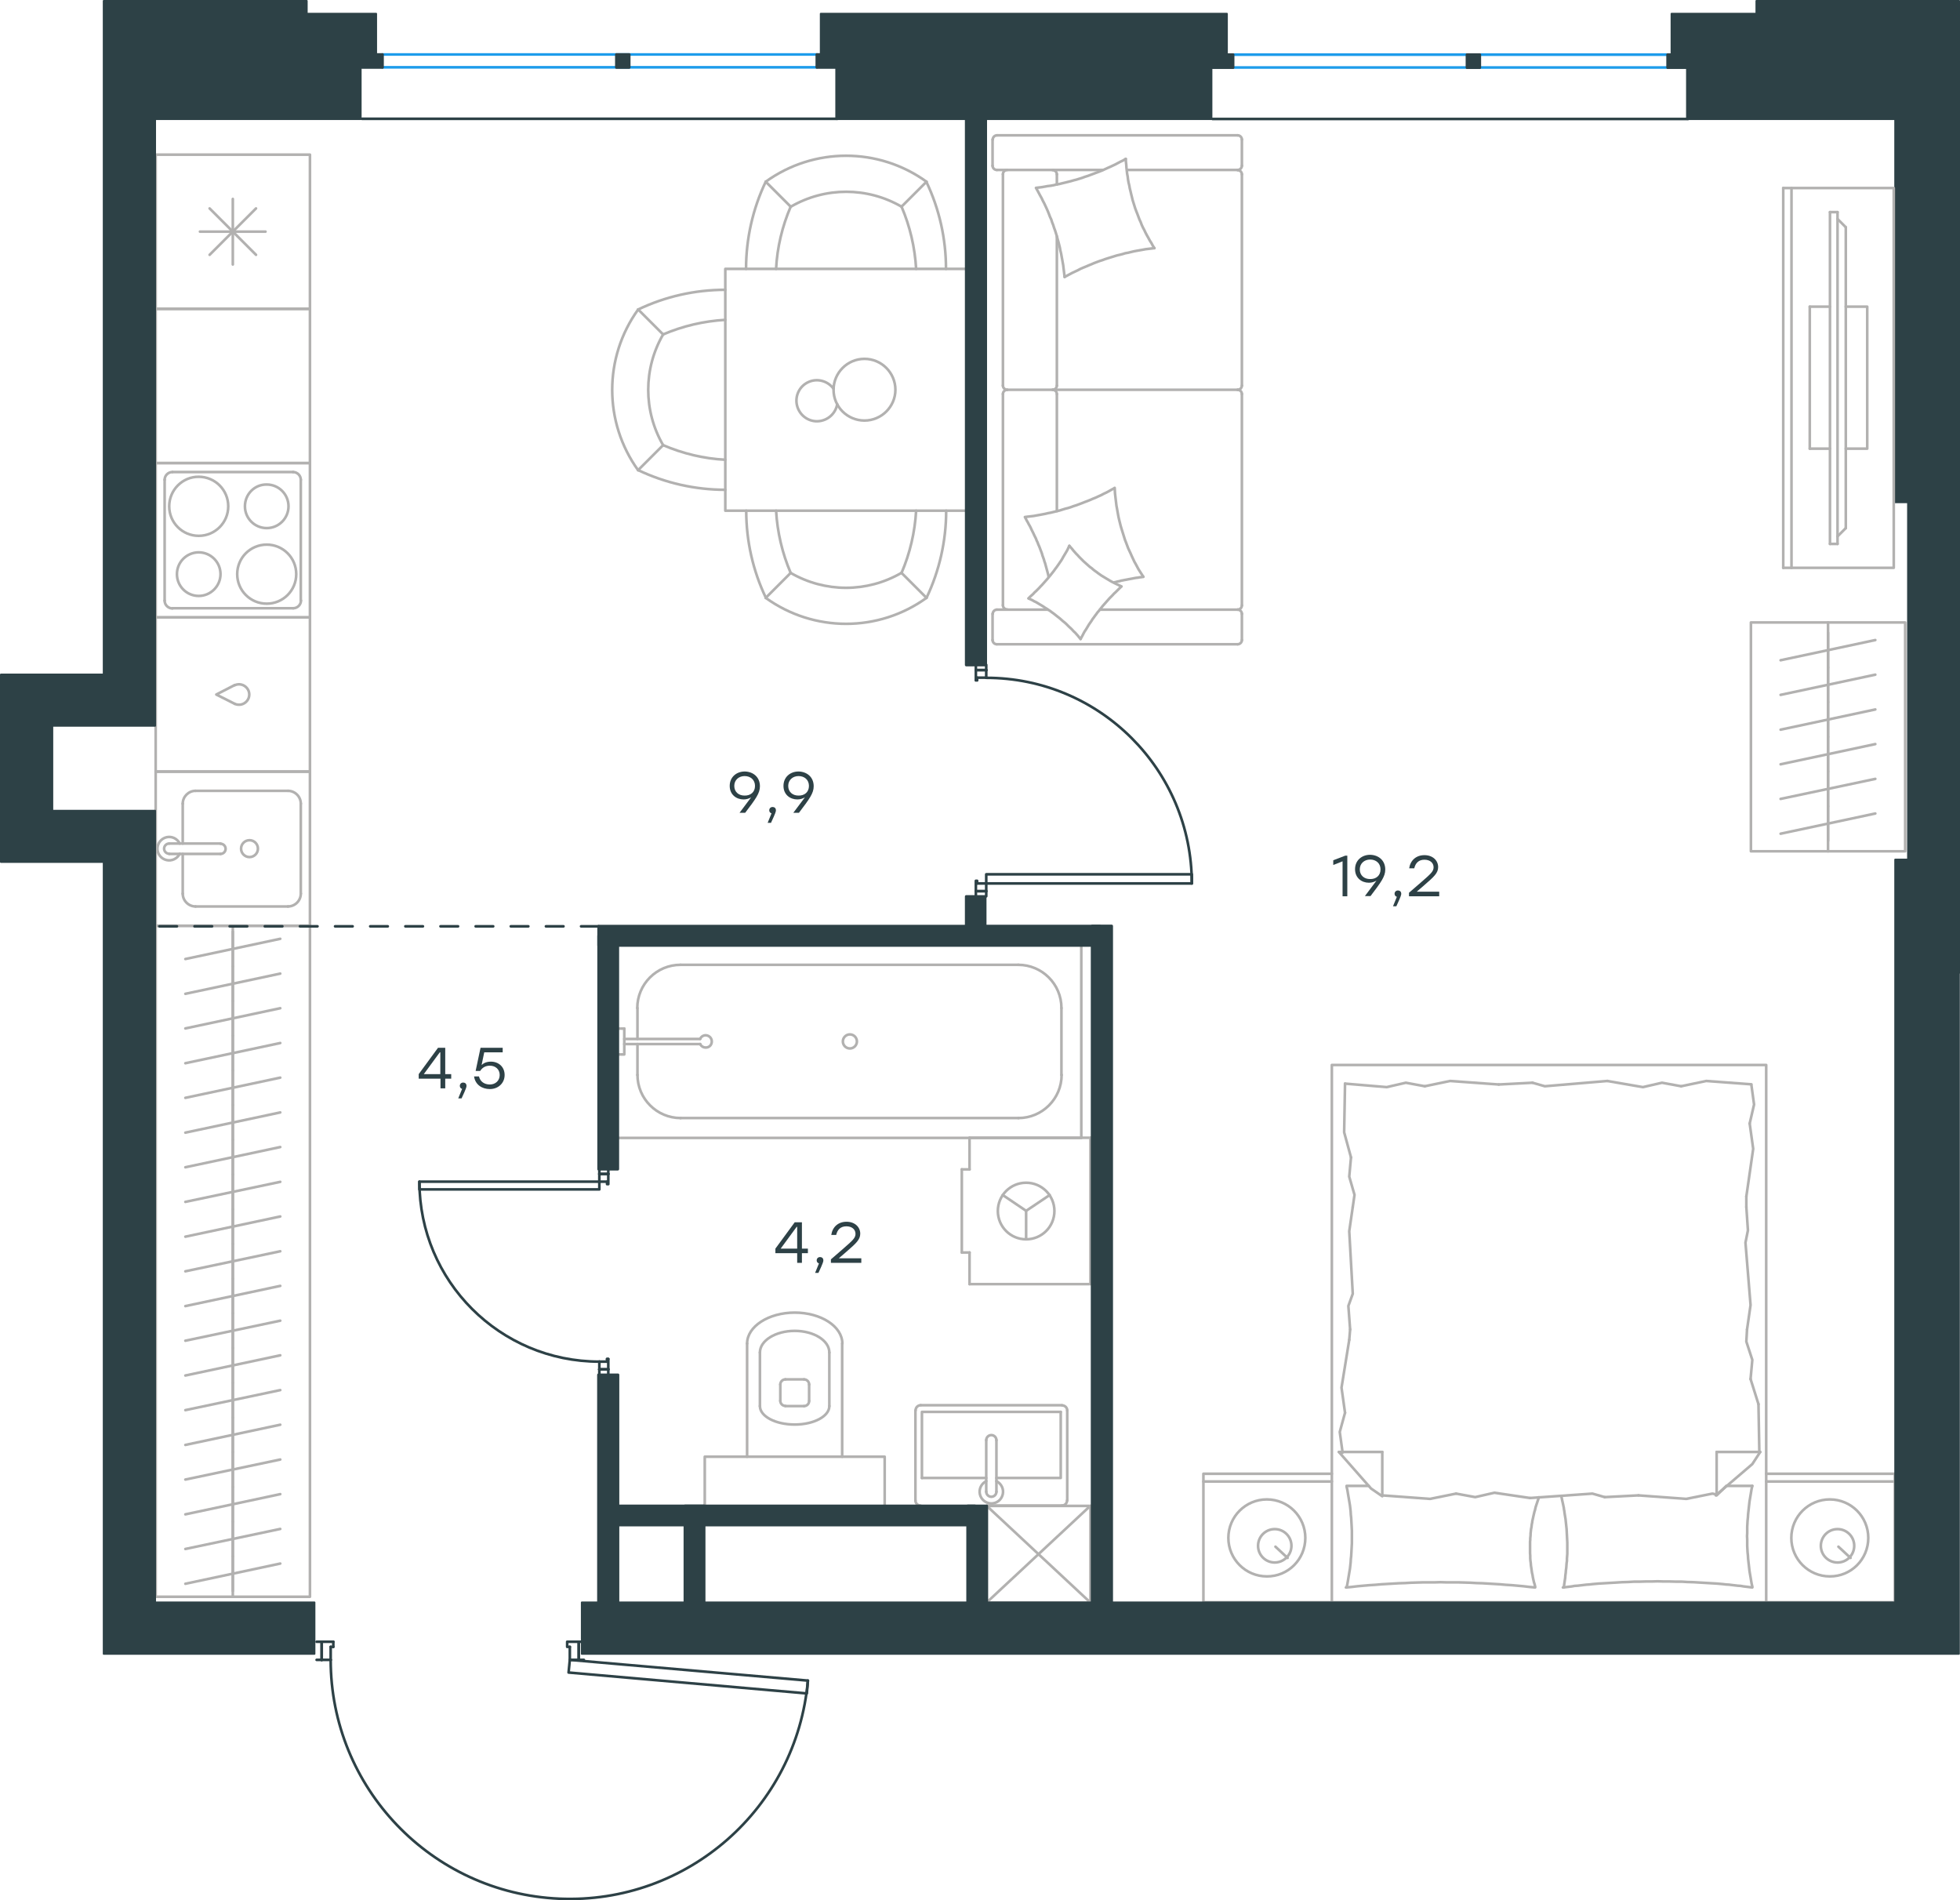 <?xml version="1.0" encoding="utf-8"?>
<!-- Generator: Adobe Illustrator 26.5.0, SVG Export Plug-In . SVG Version: 6.00 Build 0)  -->
<svg version="1.1" id="Слой_1" xmlns="http://www.w3.org/2000/svg" xmlns:xlink="http://www.w3.org/1999/xlink" x="0px" y="0px"
	 viewBox="0 0 1115.5 1081.2" style="enable-background:new 0 0 1115.5 1081.2;" xml:space="preserve">
<style type="text/css">
	.st0{fill:none;stroke:#B2B1B0;stroke-width:1.5;stroke-linecap:round;stroke-linejoin:round;stroke-miterlimit:22.926;}
	.st1{fill:none;stroke:#2D4146;stroke-width:1.5;stroke-linecap:round;stroke-linejoin:round;stroke-miterlimit:22.926;}
	
		.st2{fill:none;stroke:#2D4146;stroke-width:1.5;stroke-linecap:round;stroke-linejoin:round;stroke-miterlimit:22.926;stroke-dasharray:10,10,0,0,0,0;}
	.st3{fill:none;stroke:#1D9CEB;stroke-width:1.5;stroke-linecap:round;stroke-linejoin:round;stroke-miterlimit:22.926;}
	
		.st4{fill-rule:evenodd;clip-rule:evenodd;fill:#2D4146;stroke:#2D4146;stroke-linecap:round;stroke-linejoin:round;stroke-miterlimit:10;}
	.st5{fill:#2D4146;}
</style>
<line class="st0" x1="132.5" y1="530.1" x2="132.5" y2="549.9"/>
<line class="st0" x1="105.5" y1="545.7" x2="159.5" y2="534.2"/>
<line class="st0" x1="132.5" y1="549.9" x2="132.5" y2="569.6"/>
<line class="st0" x1="105.5" y1="565.5" x2="159.5" y2="554"/>
<line class="st0" x1="132.5" y1="569.6" x2="132.5" y2="589.3"/>
<line class="st0" x1="105.5" y1="585.2" x2="159.5" y2="573.7"/>
<line class="st0" x1="132.5" y1="589.3" x2="132.5" y2="609.1"/>
<line class="st0" x1="105.5" y1="605" x2="159.5" y2="593.5"/>
<line class="st0" x1="132.5" y1="609.1" x2="132.5" y2="628.8"/>
<line class="st0" x1="105.5" y1="624.7" x2="159.5" y2="613.2"/>
<line class="st0" x1="132.5" y1="628.8" x2="132.5" y2="648.6"/>
<line class="st0" x1="105.5" y1="644.5" x2="159.5" y2="633"/>
<line class="st0" x1="132.5" y1="648.6" x2="132.5" y2="668.3"/>
<line class="st0" x1="105.5" y1="664.2" x2="159.5" y2="652.7"/>
<line class="st0" x1="132.5" y1="668.3" x2="132.5" y2="688.1"/>
<line class="st0" x1="105.5" y1="683.9" x2="159.5" y2="672.5"/>
<line class="st0" x1="132.5" y1="688.1" x2="132.5" y2="707.8"/>
<line class="st0" x1="105.5" y1="703.7" x2="159.5" y2="692.2"/>
<line class="st0" x1="132.5" y1="707.8" x2="132.5" y2="727.6"/>
<line class="st0" x1="105.5" y1="723.4" x2="159.5" y2="712"/>
<line class="st0" x1="132.5" y1="727.6" x2="132.5" y2="747.3"/>
<line class="st0" x1="105.5" y1="743.2" x2="159.5" y2="731.7"/>
<line class="st0" x1="132.5" y1="747.3" x2="132.5" y2="767.1"/>
<line class="st0" x1="105.5" y1="762.9" x2="159.5" y2="751.5"/>
<line class="st0" x1="132.5" y1="767.1" x2="132.5" y2="786.8"/>
<line class="st0" x1="105.5" y1="782.7" x2="159.5" y2="771.2"/>
<line class="st0" x1="132.5" y1="526.8" x2="132.5" y2="908.6"/>
<line class="st0" x1="132.5" y1="786.8" x2="132.5" y2="806.6"/>
<line class="st0" x1="105.5" y1="802.4" x2="159.5" y2="791"/>
<line class="st0" x1="132.5" y1="806.6" x2="132.5" y2="826.3"/>
<line class="st0" x1="105.5" y1="822.2" x2="159.5" y2="810.7"/>
<line class="st0" x1="132.5" y1="826.3" x2="132.5" y2="846.1"/>
<line class="st0" x1="105.5" y1="841.9" x2="159.5" y2="830.5"/>
<line class="st0" x1="132.5" y1="846.1" x2="132.5" y2="865.8"/>
<line class="st0" x1="105.5" y1="861.7" x2="159.5" y2="850.2"/>
<line class="st0" x1="132.5" y1="865.8" x2="132.5" y2="885.6"/>
<line class="st0" x1="105.5" y1="881.4" x2="159.5" y2="870"/>
<line class="st0" x1="132.5" y1="885.6" x2="132.5" y2="905.3"/>
<line class="st0" x1="105.5" y1="901.2" x2="159.5" y2="889.7"/>
<rect x="88.6" y="526.8" class="st0" width="87.8" height="381.8"/>
<line class="st0" x1="145.7" y1="118.6" x2="119.3" y2="145"/>
<line class="st0" x1="145.7" y1="145" x2="119.3" y2="118.6"/>
<line class="st0" x1="132.5" y1="113.2" x2="132.5" y2="150.5"/>
<line class="st0" x1="151.1" y1="131.8" x2="113.8" y2="131.8"/>
<rect x="88.6" y="88" class="st0" width="87.8" height="87.8"/>
<path class="st0" d="M135,326.7c0,9.3,7.5,16.8,16.8,16.8c9.3,0,16.8-7.5,16.8-16.8c0-9.3-7.5-16.8-16.8-16.8
	C142.5,309.9,135,317.4,135,326.7"/>
<path class="st0" d="M100.7,326.7c0,6.9,5.6,12.4,12.4,12.4s12.4-5.6,12.4-12.4c0-6.9-5.6-12.4-12.4-12.4S100.7,319.8,100.7,326.7"
	/>
<path class="st0" d="M96.3,288.1c0,9.3,7.5,16.8,16.8,16.8c9.3,0,16.8-7.5,16.8-16.8c0-9.3-7.5-16.8-16.8-16.8
	C103.9,271.2,96.3,278.8,96.3,288.1"/>
<path class="st0" d="M139.4,288.1c0,6.9,5.6,12.4,12.4,12.4c6.9,0,12.4-5.6,12.4-12.4c0-6.9-5.6-12.4-12.4-12.4
	C144.9,275.6,139.4,281.2,139.4,288.1"/>
<path class="st0" d="M93.7,341.8c0,2.4,2,4.4,4.4,4.4"/>
<path class="st0" d="M166.9,346.1c2.4,0,4.4-2,4.4-4.4"/>
<path class="st0" d="M98.1,268.6c-2.4,0-4.4,2-4.4,4.4"/>
<path class="st0" d="M171.2,273c0-2.4-2-4.4-4.4-4.4"/>
<line class="st0" x1="98.1" y1="346.1" x2="166.9" y2="346.1"/>
<line class="st0" x1="93.7" y1="273" x2="93.7" y2="341.8"/>
<line class="st0" x1="166.9" y1="268.6" x2="98.1" y2="268.6"/>
<line class="st0" x1="171.2" y1="341.8" x2="171.2" y2="273"/>
<rect x="88.6" y="263.5" class="st0" width="87.8" height="87.8"/>
<line class="st0" x1="104" y1="508.5" x2="104" y2="485.9"/>
<path class="st0" d="M142,487.7c2.6,0,4.8-2.1,4.8-4.8c0-2.6-2.1-4.8-4.8-4.8c-2.6,0-4.8,2.1-4.8,4.8
	C137.2,485.6,139.4,487.7,142,487.7"/>
<path class="st0" d="M125.5,485.9c1.6,0,2.9-1.3,2.9-2.9c0-1.6-1.3-2.9-2.9-2.9"/>
<line class="st0" x1="96.3" y1="485.9" x2="125.5" y2="485.9"/>
<path class="st0" d="M96.3,480c-1.6,0-2.9,1.3-2.9,2.9c0,1.6,1.3,2.9,2.9,2.9"/>
<line class="st0" x1="96.3" y1="480" x2="125.5" y2="480"/>
<path class="st0" d="M102.3,480c-1.4-2.8-4.5-4.3-7.5-3.6c-3,0.7-5.2,3.4-5.2,6.5c0,3.1,2.1,5.8,5.2,6.5c3,0.7,6.1-0.8,7.5-3.6"/>
<path class="st0" d="M104,508.5c0,4,3.3,7.3,7.3,7.3"/>
<path class="st0" d="M111.3,450c-4,0-7.3,3.3-7.3,7.3"/>
<path class="st0" d="M163.9,515.8c4,0,7.3-3.3,7.3-7.3"/>
<path class="st0" d="M171.2,457.3c0-4-3.3-7.3-7.3-7.3"/>
<line class="st0" x1="111.3" y1="515.8" x2="163.9" y2="515.8"/>
<line class="st0" x1="171.2" y1="508.5" x2="171.2" y2="457.3"/>
<line class="st0" x1="163.9" y1="450" x2="111.3" y2="450"/>
<line class="st0" x1="104" y1="457.3" x2="104" y2="480"/>
<rect x="88.6" y="439" class="st0" width="87.8" height="87.8"/>
<path class="st0" d="M133.6,400.5c2.5,1.1,5.3,0.4,7-1.7c1.7-2.1,1.7-5.1,0-7.2c-1.7-2.1-4.5-2.8-7-1.7"/>
<polyline class="st0" points="133.6,400.5 123.1,395.2 133.6,389.8 "/>
<rect x="88.6" y="351.3" class="st0" width="87.8" height="87.8"/>
<rect x="88.6" y="175.7" class="st0" width="87.8" height="87.8"/>
<path class="st0" d="M527.3,340.2c7.4-15.5,11.2-32.5,11.2-49.6"/>
<path class="st0" d="M424.7,290.6c0,17.2,3.8,34.1,11.2,49.6"/>
<path class="st0" d="M435.8,340.2c27.3,19.7,64.2,19.7,91.5,0"/>
<line class="st0" x1="450" y1="326" x2="435.8" y2="340.2"/>
<line class="st0" x1="513.1" y1="326" x2="527.3" y2="340.2"/>
<path class="st0" d="M450,326c19.5,11.3,43.5,11.3,63,0"/>
<path class="st0" d="M513.1,326c4.8-11.2,7.6-23.2,8.3-35.4"/>
<path class="st0" d="M441.7,290.6c0.7,12.2,3.5,24.2,8.3,35.4"/>
<path class="st0" d="M435.8,103.4c-7.4,15.5-11.2,32.5-11.2,49.6"/>
<path class="st0" d="M538.4,153c0-17.2-3.8-34.1-11.2-49.6"/>
<path class="st0" d="M527.3,103.4c-27.3-19.7-64.2-19.7-91.5,0"/>
<line class="st0" x1="513.1" y1="117.6" x2="527.3" y2="103.4"/>
<line class="st0" x1="450" y1="117.6" x2="435.8" y2="103.4"/>
<path class="st0" d="M513.1,117.6c-19.5-11.3-43.5-11.3-63,0"/>
<path class="st0" d="M450,117.6c-4.8,11.2-7.7,23.2-8.3,35.4"/>
<path class="st0" d="M521.4,153c-0.7-12.2-3.5-24.2-8.3-35.4"/>
<path class="st0" d="M363.2,267.5c15.5,7.4,32.5,11.2,49.6,11.2"/>
<path class="st0" d="M412.8,164.9c-17.2,0-34.1,3.8-49.6,11.2"/>
<path class="st0" d="M363.2,176.1c-19.7,27.3-19.7,64.2,0,91.5"/>
<line class="st0" x1="377.4" y1="190.3" x2="363.2" y2="176.1"/>
<line class="st0" x1="377.4" y1="253.3" x2="363.2" y2="267.5"/>
<path class="st0" d="M377.4,190.3c-11.3,19.5-11.3,43.5,0,63"/>
<path class="st0" d="M377.4,253.3c11.2,4.8,23.2,7.7,35.4,8.3"/>
<path class="st0" d="M412.8,182c-12.2,0.7-24.2,3.5-35.4,8.3"/>
<path class="st0" d="M474.4,221.2c-3.3-4.5-9.3-6.1-14.3-3.8c-5.1,2.3-7.8,7.9-6.5,13.3c1.3,5.4,6.2,9.2,11.7,9
	c5.6-0.2,10.2-4.2,11.2-9.7"/>
<path class="st0" d="M474.4,221.8c0,9.7,7.9,17.5,17.6,17.5c9.7,0,17.6-7.9,17.6-17.5c0-9.7-7.9-17.6-17.6-17.6
	C482.3,204.2,474.4,212.1,474.4,221.8"/>
<polyline class="st0" points="550.3,153 412.8,153 412.8,290.6 550.3,290.6 "/>
<line class="st0" x1="1001.3" y1="826.2" x2="1000.8" y2="799"/>
<polyline class="st0" points="932.5,850.9 959.7,852.9 974.6,849.9 977,850.4 "/>
<polyline class="st0" points="786.7,850.9 813.9,852.9 828.7,849.9 "/>
<polyline class="st0" points="870.8,852.4 906.3,849.9 913.3,851.9 "/>
<polyline class="st0" points="828.7,849.9 839.6,851.9 850.5,849.4 870.8,852.4 "/>
<line class="st0" x1="913.3" y1="851.9" x2="932.5" y2="850.9"/>
<polyline class="st0" points="997.3,845.5 996.9,847.2 996.6,849 996.3,850.8 996,852.6 995.7,854.4 995.5,856.2 995.3,858 
	995.1,859.8 994.9,861.6 994.8,863.4 994.6,865.2 994.5,867 994.4,868.8 994.4,870.6 994.4,872.4 994.3,874.1 994.4,876 
	994.4,877.8 994.4,879.7 994.5,881.5 994.6,883.3 994.8,885.1 994.9,886.9 995.1,888.7 995.3,890.4 995.5,892.2 995.7,894 
	996,895.8 996.3,897.5 996.6,899.3 996.9,901.1 997.3,902.8 "/>
<polyline class="st0" points="997.3,903.3 995.6,903.1 994,902.9 992.3,902.7 990.6,902.4 989,902.3 987.3,902.1 985.6,901.9 
	984,901.7 982.3,901.6 980.6,901.4 977.3,901.1 973.9,900.9 970.5,900.7 967.2,900.5 963.8,900.3 960.4,900.2 957.1,900 953.7,900 
	950.3,899.9 946.8,899.9 943.4,899.8 940.1,899.9 936.7,899.9 933.4,900 930,900 926.6,900.2 923.2,900.3 919.9,900.5 916.5,900.7 
	913.1,900.9 909.7,901.1 906.3,901.4 904.6,901.6 903,901.7 901.3,901.9 899.6,902.1 897.9,902.3 896.2,902.4 894.6,902.7 
	892.9,902.9 891.2,903.1 889.5,903.3 "/>
<polyline class="st0" points="767.9,762.4 763.5,789.6 765.5,803.9 "/>
<polyline class="st0" points="765.5,803.9 762.5,814.8 764,825.7 764,826.7 "/>
<line class="st0" x1="768.4" y1="756.5" x2="767.9" y2="762.4"/>
<polyline class="st0" points="769.9,686.8 767.9,700.6 769.9,736.2 767.4,743.1 768.4,756.5 "/>
<polyline class="st0" points="765.5,616.6 765,644.3 768.9,658.6 "/>
<polyline class="st0" points="768.9,658.6 767.9,669.5 770.9,679.9 769.9,686.8 "/>
<polyline class="st0" points="993.9,680.8 997.8,653.7 995.8,639.3 "/>
<polyline class="st0" points="995.8,639.3 998.3,628.5 996.8,617.6 "/>
<line class="st0" x1="993.9" y1="686.8" x2="993.9" y2="680.8"/>
<polyline class="st0" points="994.3,756.5 996.3,742.6 993.4,707.1 994.8,700.1 993.9,686.8 "/>
<line class="st0" x1="1000.8" y1="799" x2="996.3" y2="784.7"/>
<polyline class="st0" points="996.3,784.7 997.3,773.8 993.9,763.4 994.3,756.5 "/>
<polyline class="st0" points="890,903.3 890.4,900.5 890.8,897.8 890.9,896.4 891.1,895 891.2,893.6 891.4,892.2 891.5,890.9 
	891.6,889.5 891.8,888.2 891.8,886.8 891.9,885.5 892,884.2 892,882.9 892,881.6 892,879.6 892,877.7 891.9,875.8 891.8,873.9 
	891.7,872 891.6,870.1 891.4,868.2 891.2,866.3 891,864.4 890.7,862.6 890.4,860.7 890.3,859.8 890.1,858.8 890,857.9 889.8,857 
	889.6,856 889.4,855.1 889.2,854.2 889,853.3 888.8,852.3 888.6,851.4 "/>
<polyline class="st0" points="766.4,903.3 766.8,901.5 767.1,899.8 767.4,898 767.7,896.2 768,894.4 768.3,892.6 768.5,890.8 
	768.7,889 768.8,887.2 769,885.4 769.1,883.6 769.2,881.8 769.3,880 769.4,878.2 769.4,876.4 769.4,874.6 769.4,872.8 769.4,871 
	769.3,869.1 769.2,867.3 769.1,865.5 769,863.7 768.8,861.9 768.7,860.1 768.5,858.3 768.3,856.6 768,854.8 767.7,853 767.4,851.3 
	767.1,849.5 766.8,847.7 766.4,846 "/>
<polyline class="st0" points="875.8,852 875.5,853 875.2,853.9 874.9,854.8 874.6,855.7 874.3,856.6 874,857.5 873.8,858.4 
	873.6,859.3 873.3,860.2 873.1,861.1 872.9,861.9 872.7,862.8 872.5,863.7 872.3,864.6 872.1,865.5 872,866.4 871.8,867.3 
	871.7,868.1 871.6,869 871.4,869.9 871.3,870.8 871.2,871.7 871.1,872.6 871.1,873.5 871,874.5 870.9,875.4 870.9,876.3 
	870.8,877.2 870.8,878.2 870.8,879.1 870.8,880.1 870.8,881.1 870.8,882.5 870.8,883.8 870.9,885.2 870.9,886.6 871,888 
	871.2,889.4 871.3,890.8 871.5,892.1 871.7,893.5 871.9,894.9 872.2,896.2 872.4,897.5 872.7,898.9 873,900.2 873.4,901.5 
	873.7,902.8 "/>
<polyline class="st0" points="873.7,903.3 870.4,903 867,902.6 863.7,902.3 860.4,902 857,901.8 853.7,901.5 850.3,901.3 847,901.1 
	843.6,900.9 840.2,900.8 836.8,900.6 833.5,900.5 830.1,900.4 826.7,900.4 823.3,900.4 819.8,900.3 816.5,900.4 813.1,900.4 
	809.8,900.4 806.4,900.5 803,900.6 799.7,900.8 796.3,900.9 792.9,901.1 789.5,901.3 786.1,901.5 782.7,901.8 779.4,902 776,902.3 
	772.6,902.6 769.3,903 766,903.3 "/>
<polyline class="st0" points="853,617.1 825.3,615.1 810.9,618.1 "/>
<polyline class="st0" points="810.9,618.1 800.1,616.1 789.2,618.6 765.5,616.6 "/>
<polyline class="st0" points="996.8,617 971.1,615.1 956.8,618.1 "/>
<polyline class="st0" points="914.8,615.1 879.2,618.1 872.2,616.1 "/>
<polyline class="st0" points="956.8,618.1 945.9,616.1 935,618.6 914.8,615.1 "/>
<line class="st0" x1="872.2" y1="616.1" x2="853" y2="617.1"/>
<line class="st0" x1="762" y1="826.2" x2="786.7" y2="826.2"/>
<polyline class="st0" points="976.5,850.9 997.3,833.1 1001.8,826.2 "/>
<line class="st0" x1="786.7" y1="850.9" x2="786.7" y2="826.2"/>
<line class="st0" x1="997.3" y1="845.5" x2="982.9" y2="845.5"/>
<polyline class="st0" points="762,826.2 780.3,847 786.7,851.4 "/>
<line class="st0" x1="1001.8" y1="826.2" x2="977" y2="826.2"/>
<polyline class="st0" points="982.5,845.5 977,850.9 977,826.2 "/>
<line class="st0" x1="779" y1="845.5" x2="766.4" y2="845.5"/>
<line class="st0" x1="1046.3" y1="880.1" x2="1053.2" y2="886.5"/>
<path class="st0" d="M1055.3,879.6c0-5.3-4.3-9.5-9.5-9.5c-5.3,0-9.5,4.3-9.5,9.5c0,5.3,4.3,9.5,9.5,9.5
	C1051.1,889.1,1055.3,884.8,1055.3,879.6"/>
<path class="st0" d="M1063.3,875.1c0-12.1-9.8-21.9-21.9-21.9c-12.1,0-21.9,9.8-21.9,21.9c0,12.1,9.8,21.9,21.9,21.9
	C1053.5,897.1,1063.3,887.3,1063.3,875.1"/>
<line class="st0" x1="725.9" y1="880.1" x2="732.8" y2="886.5"/>
<path class="st0" d="M735,879.6c0-5.3-4.3-9.5-9.5-9.5c-5.3,0-9.5,4.3-9.5,9.5c0,5.3,4.3,9.5,9.5,9.5
	C730.7,889.1,735,884.8,735,879.6"/>
<path class="st0" d="M742.9,875.1c0-12.1-9.8-21.9-21.9-21.9c-12.1,0-21.9,9.8-21.9,21.9c0,12.1,9.8,21.9,21.9,21.9
	C733.1,897.1,742.9,887.3,742.9,875.1"/>
<line class="st0" x1="1005.2" y1="843" x2="1078.4" y2="843"/>
<line class="st0" x1="684.9" y1="843" x2="758" y2="843"/>
<polyline class="st0" points="1005.2,911.7 1078.4,911.7 1078.4,838.6 1005.2,838.6 "/>
<polyline class="st0" points="758,911.7 684.9,911.7 684.9,838.6 758,838.6 "/>
<rect x="758" y="606" class="st0" width="247.2" height="305.7"/>
<line class="st0" x1="627.6" y1="96.7" x2="567.4" y2="96.7"/>
<line class="st0" x1="601.5" y1="219.4" x2="601.5" y2="134.6"/>
<line class="st0" x1="596.4" y1="346.9" x2="567.4" y2="346.9"/>
<polyline class="st0" points="585.4,340.5 586.4,341 587.5,341.5 588.5,342.1 589.6,342.6 590.6,343.2 591.6,343.8 592.6,344.4 
	593.6,345 594.6,345.7 595.6,346.3 596.6,347 597.6,347.6 598.5,348.3 599.5,349 600.4,349.7 601.4,350.5 602.3,351.2 603.2,351.9 
	604.1,352.7 605,353.5 605.9,354.2 606.8,355 607.6,355.8 608.5,356.7 609.4,357.5 610.2,358.3 611,359.2 611.9,360 612.7,360.9 
	613.5,361.8 614.2,362.7 615,363.6 "/>
<polyline class="st0" points="634,331.4 635,331.2 636,330.9 637.1,330.7 638.1,330.4 639.2,330.2 640.2,330 641.3,329.8 
	642.3,329.6 643.4,329.4 644.5,329.2 645.5,329 646.6,328.8 647.6,328.7 648.6,328.5 649.7,328.4 650.7,328.2 "/>
<polyline class="st0" points="608.6,310.6 608.1,311.6 607.6,312.7 607,313.8 606.4,314.8 605.8,315.8 605.2,316.8 604.6,317.9 
	604,318.9 603.3,319.9 602.7,320.8 602,321.8 601.3,322.8 600.6,323.7 599.9,324.7 599.2,325.6 598.4,326.6 597.7,327.5 
	596.9,328.4 596.2,329.3 595.4,330.2 594.6,331.1 593.8,332 593,332.9 592.2,333.7 591.4,334.6 590.5,335.5 589.7,336.3 
	588.8,337.1 588,338 587.1,338.8 586.2,339.6 585.4,340.5 "/>
<polyline class="st0" points="640.7,90.4 639.2,91.3 637.7,92 636.2,92.8 634.7,93.6 633.2,94.3 631.7,95 630.1,95.7 628.6,96.4 
	627,97.1 625.5,97.7 623.9,98.3 622.3,98.9 620.7,99.5 619.1,100.1 617.5,100.6 615.9,101.2 614.3,101.7 612.7,102.2 611.1,102.6 
	609.4,103.1 607.8,103.5 606.2,103.9 604.5,104.3 602.9,104.7 601.2,105 599.6,105.4 597.9,105.7 596.2,105.9 594.6,106.2 
	592.9,106.5 591.2,106.7 589.6,106.9 590.4,108.3 591.2,109.8 592,111.3 592.8,112.7 593.5,114.2 594.3,115.7 595,117.2 
	595.7,118.7 596.4,120.3 597,121.8 597.6,123.4 598.3,124.9 598.8,126.5 599.4,128 599.9,129.6 600.5,131.2 601,132.8 601.5,134.4 
	601.9,136 602.4,137.7 602.8,139.3 603.2,140.9 603.5,142.6 603.9,144.2 604.2,145.9 604.5,147.5 604.8,149.2 605.1,150.9 
	605.3,152.6 605.5,154.2 605.7,155.9 605.9,157.6 "/>
<polyline class="st0" points="650.7,328.2 649.8,326.8 648.9,325.4 648,324 647.2,322.5 646.4,321 645.6,319.6 644.9,318.1 
	644.2,316.6 643.5,315 642.8,313.5 642.1,312 641.5,310.4 640.9,308.8 640.3,307.3 639.8,305.7 639.3,304.1 638.8,302.5 
	638.3,300.9 637.8,299.2 637.4,297.6 637,296 636.6,294.3 636.3,292.7 636,291 635.7,289.3 635.4,287.7 635.2,286 635,284.3 
	634.8,282.6 634.6,280.9 634.5,279.3 634.4,277.6 "/>
<polyline class="st0" points="634,277.9 632.5,278.7 631.1,279.5 629.6,280.3 628.1,281 626.6,281.8 625,282.5 623.5,283.2 
	622,283.8 620.4,284.5 618.9,285.1 617.3,285.7 615.8,286.3 614.2,286.9 612.6,287.5 611,288 609.4,288.6 607.8,289.1 606.2,289.5 
	604.6,290 603,290.5 601.4,290.9 599.7,291.3 598.1,291.7 596.5,292 594.8,292.4 593.2,292.7 591.6,293 589.9,293.3 588.3,293.6 
	586.6,293.8 584.9,294 583.3,294.2 583.9,295.3 584.4,296.3 585,297.3 585.5,298.3 586.1,299.3 586.6,300.3 587.1,301.4 
	587.6,302.4 588.1,303.4 588.6,304.5 589.1,305.5 589.6,306.5 590,307.6 590.5,308.6 590.9,309.7 591.4,310.8 591.8,311.8 
	592.2,312.9 592.6,313.9 593,315 593.3,316.1 593.7,317.2 594.1,318.3 594.4,319.4 594.8,320.5 595.1,321.6 595.4,322.7 
	595.7,323.8 596,324.9 596.3,326 596.6,327.2 596.8,328.3 "/>
<polyline class="st0" points="657,141.2 656.1,139.8 655.3,138.3 654.4,136.9 653.6,135.4 652.8,134 652,132.5 651.3,131 
	650.5,129.5 649.8,128 649.2,126.4 648.5,124.9 647.9,123.3 647.3,121.7 646.7,120.2 646.1,118.6 645.6,117 645.1,115.4 
	644.6,113.8 644.2,112.1 643.8,110.5 643.4,108.8 643,107.2 642.7,105.5 642.3,103.9 642,102.2 641.8,100.5 641.5,98.9 641.3,97.2 
	641.1,95.5 641,93.8 640.8,92.1 640.7,90.4 "/>
<polyline class="st0" points="615,363.6 615.6,362.5 616.2,361.4 616.7,360.4 617.3,359.3 618,358.3 618.6,357.3 619.2,356.3 
	619.8,355.3 620.5,354.3 621.2,353.3 621.8,352.3 622.5,351.4 623.2,350.4 623.9,349.5 624.6,348.5 625.4,347.6 626.1,346.7 
	626.9,345.7 627.6,344.8 628.4,343.9 629.2,343 629.9,342.2 630.7,341.3 631.5,340.4 632.4,339.5 633.2,338.7 634,337.8 634.9,337 
	635.7,336.2 636.6,335.3 637.4,334.5 638.3,333.7 637.2,333.2 636.2,332.7 635.1,332.2 634.1,331.7 633.1,331.2 632,330.6 631,330 
	630,329.4 629,328.8 628,328.2 627,327.6 626,326.9 625,326.2 624.1,325.5 623.1,324.8 622.2,324.1 621.3,323.3 620.3,322.6 
	619.4,321.8 618.5,321 617.6,320.2 616.7,319.4 615.9,318.6 615,317.7 614.2,316.9 613.4,316 612.5,315.1 611.7,314.2 610.9,313.3 
	610.2,312.4 609.4,311.5 608.6,310.6 "/>
<polyline class="st0" points="605.9,157.6 607.4,156.8 608.9,156 610.4,155.2 611.9,154.5 613.4,153.8 614.9,153 616.5,152.3 
	618,151.7 619.6,151 621.1,150.4 622.7,149.7 624.3,149.1 625.9,148.5 627.5,148 629.1,147.4 630.7,146.9 632.3,146.4 633.9,145.9 
	635.5,145.4 637.2,145 638.8,144.6 640.4,144.1 642.1,143.8 643.7,143.4 645.4,143 647,142.7 648.7,142.4 650.4,142.1 652,141.8 
	653.7,141.6 655.4,141.4 657,141.2 "/>
<path class="st0" d="M601.5,224.2c0-1.3-1.1-2.4-2.4-2.4"/>
<line class="st0" x1="601.5" y1="224.2" x2="601.5" y2="290.8"/>
<path class="st0" d="M601.5,99.2c0-1.3-1.1-2.4-2.4-2.4"/>
<path class="st0" d="M599.1,221.8c1.3,0,2.4-1.1,2.4-2.4"/>
<line class="st0" x1="601.5" y1="105" x2="601.5" y2="99.2"/>
<path class="st0" d="M570.8,344.4c0,1.3,1.1,2.4,2.4,2.4"/>
<path class="st0" d="M704.4,346.9c1.3,0,2.4-1.1,2.4-2.4"/>
<path class="st0" d="M573.2,221.8c-1.3,0-2.4,1.1-2.4,2.4"/>
<path class="st0" d="M706.8,224.2c0-1.3-1.1-2.4-2.4-2.4"/>
<line class="st0" x1="570.8" y1="224.2" x2="570.8" y2="344.4"/>
<line class="st0" x1="706.8" y1="344.4" x2="706.8" y2="224.2"/>
<path class="st0" d="M573.2,96.7c-1.3,0-2.4,1.1-2.4,2.4"/>
<path class="st0" d="M706.8,99.2c0-1.3-1.1-2.4-2.4-2.4"/>
<path class="st0" d="M564.9,94.3c0,1.3,1.1,2.4,2.4,2.4"/>
<path class="st0" d="M570.8,219.4c0,1.3,1.1,2.4,2.4,2.4"/>
<path class="st0" d="M704.4,221.8c1.3,0,2.4-1.1,2.4-2.4"/>
<path class="st0" d="M704.4,366.6c1.3,0,2.4-1.1,2.4-2.4"/>
<path class="st0" d="M706.8,349.3c0-1.3-1.1-2.4-2.4-2.4"/>
<path class="st0" d="M564.9,364.2c0,1.3,1.1,2.4,2.4,2.4"/>
<path class="st0" d="M567.4,346.9c-1.3,0-2.4,1.1-2.4,2.4"/>
<path class="st0" d="M567.4,77c-1.3,0-2.4,1.1-2.4,2.4"/>
<path class="st0" d="M704.4,96.7c1.3,0,2.4-1.1,2.4-2.4"/>
<path class="st0" d="M706.8,79.4c0-1.3-1.1-2.4-2.4-2.4"/>
<line class="st0" x1="570.8" y1="219.4" x2="570.8" y2="99.2"/>
<line class="st0" x1="704.4" y1="221.8" x2="573.2" y2="221.8"/>
<line class="st0" x1="706.8" y1="99.2" x2="706.8" y2="219.4"/>
<line class="st0" x1="567.4" y1="366.6" x2="704.4" y2="366.6"/>
<line class="st0" x1="706.8" y1="364.2" x2="706.8" y2="349.3"/>
<line class="st0" x1="704.4" y1="346.9" x2="626.1" y2="346.9"/>
<line class="st0" x1="564.9" y1="349.3" x2="564.9" y2="364.2"/>
<line class="st0" x1="641.5" y1="96.7" x2="704.4" y2="96.7"/>
<line class="st0" x1="706.8" y1="94.3" x2="706.8" y2="79.4"/>
<line class="st0" x1="704.4" y1="77" x2="567.4" y2="77"/>
<line class="st0" x1="564.9" y1="79.4" x2="564.9" y2="94.3"/>
<line class="st0" x1="1040.4" y1="484.4" x2="1040.4" y2="354.2"/>
<line class="st0" x1="1040.4" y1="478.5" x2="1040.4" y2="458.8"/>
<line class="st0" x1="1067.3" y1="462.9" x2="1013.4" y2="474.4"/>
<line class="st0" x1="1040.4" y1="458.8" x2="1040.4" y2="439"/>
<line class="st0" x1="1067.3" y1="443.2" x2="1013.4" y2="454.6"/>
<line class="st0" x1="1040.4" y1="439" x2="1040.4" y2="419.3"/>
<line class="st0" x1="1067.3" y1="423.4" x2="1013.4" y2="434.9"/>
<line class="st0" x1="1040.4" y1="419.3" x2="1040.4" y2="399.5"/>
<line class="st0" x1="1067.3" y1="403.7" x2="1013.4" y2="415.2"/>
<line class="st0" x1="1040.4" y1="399.5" x2="1040.4" y2="379.8"/>
<line class="st0" x1="1067.3" y1="383.9" x2="1013.4" y2="395.4"/>
<line class="st0" x1="1040.4" y1="379.8" x2="1040.4" y2="360"/>
<line class="st0" x1="1067.3" y1="364.2" x2="1013.4" y2="375.7"/>
<rect x="996.5" y="354.2" class="st0" width="87.8" height="130.2"/>
<path class="st0" d="M460.5,787.8c0-1.6-1.3-2.9-2.9-2.9"/>
<path class="st0" d="M447,784.9c-1.6,0-2.9,1.3-2.9,2.9"/>
<path class="st0" d="M457.6,800.1c1.6,0,2.9-1.3,2.9-2.9"/>
<path class="st0" d="M444.1,797.1c0,1.6,1.3,2.9,2.9,2.9"/>
<line class="st0" x1="460.5" y1="797.1" x2="460.5" y2="787.8"/>
<line class="st0" x1="457.6" y1="784.9" x2="447" y2="784.9"/>
<line class="st0" x1="444.1" y1="787.8" x2="444.1" y2="797.1"/>
<line class="st0" x1="447" y1="800.1" x2="457.6" y2="800.1"/>
<path class="st0" d="M432.5,800.1c0,5.8,8.8,10.5,19.8,10.5c10.9,0,19.7-4.7,19.7-10.5"/>
<line class="st0" x1="472" y1="769.6" x2="472" y2="800.1"/>
<path class="st0" d="M472,769.6c0-6.8-8.8-12.3-19.7-12.3c-10.9,0-19.8,5.5-19.8,12.3"/>
<line class="st0" x1="432.5" y1="769.6" x2="432.5" y2="800.1"/>
<path class="st0" d="M479.4,764.5c0-9.7-12.1-17.6-27.1-17.6c-14.9,0-27.1,7.9-27.1,17.6"/>
<line class="st0" x1="479.3" y1="764.5" x2="479.3" y2="828.9"/>
<line class="st0" x1="425.2" y1="764.5" x2="425.2" y2="828.9"/>
<polyline class="st0" points="503.5,856.7 503.5,828.9 401.1,828.9 401.1,856.7 "/>
<line class="st0" x1="551.8" y1="665.4" x2="547.4" y2="665.4"/>
<line class="st0" x1="551.8" y1="712.7" x2="547.4" y2="712.7"/>
<line class="st0" x1="551.8" y1="647.4" x2="551.8" y2="665.4"/>
<line class="st0" x1="551.8" y1="730.7" x2="551.8" y2="712.7"/>
<polyline class="st0" points="597.4,680 584,689 570.7,680 "/>
<line class="st0" x1="584" y1="689" x2="584" y2="705.1"/>
<path class="st0" d="M584,673c-8.9,0-16.1,7.2-16.1,16.1c0,8.9,7.2,16.1,16.1,16.1c8.9,0,16.1-7.2,16.1-16.1
	C600.1,680.2,592.9,673,584,673"/>
<line class="st0" x1="620.6" y1="647.4" x2="551.8" y2="647.4"/>
<line class="st0" x1="547.4" y1="665.4" x2="547.4" y2="712.7"/>
<polyline class="st0" points="551.8,730.7 620.6,730.7 620.6,647.4 "/>
<line class="st0" x1="561.3" y1="841" x2="524.7" y2="841"/>
<polyline class="st0" points="567.1,841 603.7,841 603.7,803.4 "/>
<polyline class="st0" points="603.7,803.4 524.7,803.4 524.7,841 "/>
<path class="st0" d="M524,799.6c-1.6,0-2.9,1.3-2.9,2.9"/>
<path class="st0" d="M607.4,802.6c0-1.6-1.3-2.9-2.9-2.9"/>
<path class="st0" d="M521,853.8c0,1.6,1.3,2.9,2.9,2.9"/>
<path class="st0" d="M604.4,856.7c1.6,0,2.9-1.3,2.9-2.9"/>
<path class="st0" d="M567.1,819.5c0-1.6-1.3-2.9-2.9-2.9c-1.6,0-2.9,1.3-2.9,2.9"/>
<line class="st0" x1="561.3" y1="848.8" x2="561.3" y2="819.5"/>
<path class="st0" d="M561.3,848.8c0,1.6,1.3,2.9,2.9,2.9c1.6,0,2.9-1.3,2.9-2.9"/>
<line class="st0" x1="567.1" y1="848.8" x2="567.1" y2="819.5"/>
<path class="st0" d="M561.3,842.8c-2.8,1.4-4.3,4.5-3.6,7.5c0.7,3,3.4,5.2,6.5,5.2c3.1,0,5.8-2.1,6.5-5.2c0.7-3-0.8-6.1-3.6-7.5"/>
<line class="st0" x1="521" y1="853.8" x2="521" y2="802.6"/>
<line class="st0" x1="524" y1="799.6" x2="604.4" y2="799.6"/>
<line class="st0" x1="607.4" y1="802.6" x2="607.4" y2="853.8"/>
<line class="st0" x1="604.4" y1="856.7" x2="562" y2="856.7"/>
<line class="st0" x1="362.8" y1="611.7" x2="362.8" y2="594.1"/>
<path class="st0" d="M398.5,594.1c0.7,1.5,2.3,2.2,3.9,1.9c1.6-0.3,2.7-1.7,2.7-3.4c0-1.6-1.1-3-2.7-3.4c-1.6-0.4-3.2,0.4-3.9,1.9"
	/>
<line class="st0" x1="355.3" y1="594.1" x2="398.5" y2="594.1"/>
<line class="st0" x1="355.3" y1="591.2" x2="398.5" y2="591.2"/>
<line class="st0" x1="355.3" y1="585.3" x2="352.1" y2="585.3"/>
<polyline class="st0" points="355.3,585.3 355.3,600 352.1,600 "/>
<path class="st0" d="M479.7,592.6c0,2.2,1.8,4,4,4c2.2,0,4-1.8,4-4c0-2.2-1.8-4-4-4C481.5,588.6,479.7,590.4,479.7,592.6"/>
<path class="st0" d="M362.8,611.6c0,13.6,11,24.6,24.6,24.6"/>
<path class="st0" d="M387.3,549c-13.6,0-24.6,11-24.6,24.6"/>
<path class="st0" d="M579.6,636.2c13.6,0,24.6-11,24.6-24.6"/>
<path class="st0" d="M604.1,573.6c0-13.6-11-24.6-24.6-24.6"/>
<line class="st0" x1="362.8" y1="573.6" x2="362.8" y2="591.2"/>
<line class="st0" x1="387.3" y1="636.2" x2="579.6" y2="636.2"/>
<line class="st0" x1="604.1" y1="611.7" x2="604.1" y2="573.6"/>
<line class="st0" x1="579.6" y1="549" x2="387.3" y2="549"/>
<polyline class="st0" points="352.1,647.5 615.4,647.5 615.4,537.8 "/>
<line class="st1" x1="561.3" y1="381.3" x2="561.3" y2="378.3"/>
<polyline class="st1" points="561.3,510 561.3,507.1 561.3,502.7 "/>
<line class="st1" x1="561.3" y1="385.6" x2="561.3" y2="381.3"/>
<path class="st1" d="M678.3,502.7c0-64.6-52.4-117-117-117"/>
<line class="st1" x1="555.4" y1="381.3" x2="555.4" y2="387.1"/>
<line class="st1" x1="555.4" y1="507.1" x2="555.4" y2="510"/>
<line class="st1" x1="561.3" y1="502.7" x2="556.1" y2="502.7"/>
<polyline class="st1" points="555.4,507.1 555.4,501.2 556.1,501.2 556.1,502.7 "/>
<line class="st1" x1="556.1" y1="385.6" x2="556.1" y2="387.1"/>
<line class="st1" x1="555.4" y1="378.3" x2="555.4" y2="381.3"/>
<line class="st1" x1="561.3" y1="385.6" x2="556.1" y2="385.6"/>
<line class="st1" x1="556.1" y1="387.1" x2="555.4" y2="387.1"/>
<line class="st1" x1="561.3" y1="507.1" x2="555.4" y2="507.1"/>
<line class="st1" x1="561.3" y1="381.3" x2="555.4" y2="381.3"/>
<line class="st1" x1="561.3" y1="507.1" x2="555.4" y2="507.1"/>
<line class="st1" x1="561.3" y1="381.3" x2="555.4" y2="381.3"/>
<polygon class="st1" points="593.5,502.7 678.3,502.7 678.3,497.5 646.2,497.5 561.3,497.5 561.3,502.7 "/>
<line class="st1" x1="341.1" y1="779.2" x2="341.1" y2="782.1"/>
<polyline class="st1" points="341.1,665.1 341.1,668 341.1,672.4 "/>
<line class="st1" x1="341.1" y1="774.8" x2="341.1" y2="779.2"/>
<path class="st1" d="M238.7,672.4c0,56.6,45.8,102.4,102.4,102.4"/>
<line class="st1" x1="346.2" y1="779.2" x2="346.2" y2="773.3"/>
<line class="st1" x1="346.2" y1="668" x2="346.2" y2="665.1"/>
<line class="st1" x1="341.1" y1="672.4" x2="345.5" y2="672.4"/>
<polyline class="st1" points="346.2,668 346.2,673.8 345.5,673.8 345.5,672.4 "/>
<line class="st1" x1="345.5" y1="774.8" x2="345.5" y2="773.3"/>
<line class="st1" x1="346.2" y1="782.1" x2="346.2" y2="779.2"/>
<line class="st1" x1="341.1" y1="774.8" x2="345.5" y2="774.8"/>
<line class="st1" x1="345.5" y1="773.3" x2="346.2" y2="773.3"/>
<line class="st1" x1="341.1" y1="668" x2="346.2" y2="668"/>
<line class="st1" x1="341.1" y1="779.2" x2="346.2" y2="779.2"/>
<line class="st1" x1="341.1" y1="668" x2="346.2" y2="668"/>
<line class="st1" x1="341.1" y1="779.2" x2="346.2" y2="779.2"/>
<polygon class="st1" points="308.9,672.4 238.7,672.4 238.7,676.8 270.8,676.8 341.1,676.8 341.1,672.4 "/>
<line class="st1" x1="183.1" y1="944.5" x2="180.2" y2="944.5"/>
<polyline class="st1" points="332.3,944.5 329.4,944.5 324.3,944.5 "/>
<line class="st1" x1="188.2" y1="944.5" x2="183.1" y2="944.5"/>
<path class="st1" d="M188.2,944.5c0,72.8,57.4,132.7,130.1,135.9c72.8,3.2,135.1-51.5,141.5-124.1"/>
<line class="st1" x1="183.1" y1="934.2" x2="189.7" y2="934.2"/>
<line class="st1" x1="329.4" y1="934.2" x2="332.3" y2="934.2"/>
<line class="st1" x1="324.3" y1="944.5" x2="324.3" y2="937.1"/>
<polyline class="st1" points="329.4,934.2 322.8,934.2 322.8,937.1 324.3,937.1 "/>
<line class="st1" x1="188.2" y1="937.1" x2="189.7" y2="937.1"/>
<line class="st1" x1="180.2" y1="934.2" x2="183.1" y2="934.2"/>
<line class="st1" x1="188.2" y1="944.5" x2="188.2" y2="937.1"/>
<line class="st1" x1="189.7" y1="937.1" x2="189.7" y2="934.2"/>
<line class="st1" x1="329.4" y1="944.5" x2="329.4" y2="934.2"/>
<line class="st1" x1="183.1" y1="944.5" x2="183.1" y2="934.2"/>
<line class="st1" x1="329.4" y1="944.5" x2="329.4" y2="934.2"/>
<line class="st1" x1="183.1" y1="944.5" x2="183.1" y2="934.2"/>
<polygon class="st1" points="459.8,956.3 459.2,963.6 427.2,960.8 323.6,951.7 324.3,944.5 356.4,947.3 "/>
<line class="st2" x1="340.7" y1="527.1" x2="89.6" y2="527.1"/>
<path class="st0" d="M620.6,911.8v-55l-59,55v-55 M620.6,856.9h-59l59,55h-59"/>
<rect x="340.6" y="782.3" class="st1" width="11.1" height="136.1"/>
<rect x="389.8" y="856.9" class="st1" width="10.9" height="64"/>
<rect x="349.4" y="856.9" class="st1" width="205.5" height="10.9"/>
<rect x="621.6" y="526.9" class="st1" width="11.1" height="391"/>
<rect x="549.9" y="510.1" class="st1" width="10.8" height="21.9"/>
<rect x="340.7" y="527" class="st1" width="285.3" height="11"/>
<rect x="340.7" y="532.5" class="st1" width="10.9" height="132.8"/>
<rect x="549.9" y="67.6" class="st1" width="11.1" height="310.8"/>
<rect x="550.7" y="856.9" class="st1" width="10.9" height="64"/>
<line class="st3" x1="217.6" y1="31" x2="465" y2="31"/>
<line class="st3" x1="217.6" y1="38.3" x2="465" y2="38.3"/>
<rect x="206" y="31" class="st1" width="11.7" height="7.4"/>
<rect x="350.8" y="31" class="st1" width="7.3" height="7.4"/>
<rect x="464.9" y="31" class="st1" width="11.7" height="7.4"/>
<line class="st1" x1="206" y1="67.6" x2="476.6" y2="67.6"/>
<line class="st3" x1="701.8" y1="31.1" x2="949.2" y2="31.1"/>
<line class="st3" x1="701.8" y1="38.4" x2="949.2" y2="38.4"/>
<rect x="690.1" y="31.1" class="st1" width="11.7" height="7.4"/>
<rect x="834.9" y="31.1" class="st1" width="7.3" height="7.4"/>
<rect x="949.1" y="31.1" class="st1" width="11.7" height="7.4"/>
<line class="st1" x1="690.1" y1="67.7" x2="960.7" y2="67.7"/>
<rect x="350.8" y="31" class="st4" width="7.3" height="7.4"/>
<rect x="834.9" y="31.1" class="st4" width="7.3" height="7.4"/>
<polygon class="st4" points="475.9,67.8 549.9,67.8 549.9,378.4 561.1,378.4 561.1,67.8 689.5,67.8 689.5,31.3 689.5,31.2 
	476.6,31.3 476.6,31.2 689.5,31.2 690.1,31.2 690.1,38.4 701.8,38.4 701.8,31.1 698.3,31.1 698.3,7.8 696.8,7.8 468.6,7.8 
	467.1,7.8 467.1,31 464.9,31 464.9,38.3 475.9,38.3 "/>
<g>
	<path class="st5" d="M256.8,613.8h-3.4v5.5h-2.7v-5.5h-12.4v-2.6l11-15h4.1v15h3.4V613.8z M250.6,611.2v-12.4h-0.3l-9.1,12.4
		L250.6,611.2z"/>
	<path class="st5" d="M262.7,625h-1.9l2.2-5.4c-0.8-0.2-1.3-0.9-1.3-1.7c0-1.1,0.8-1.9,1.9-1.9c0.8,0,1.9,0.4,1.9,1.9
		C265.5,618.5,265.4,619.2,262.7,625z"/>
	<path class="st5" d="M287.2,611.7c0,4.7-3.7,8-8.4,8c-4.4,0-8.3-2.4-9-7.2h2.8c0.7,3,3.1,4.6,6.2,4.6c3.3,0,5.6-2.3,5.6-5.4
		c0-3.2-2.4-5.3-5.6-5.3c-2.6,0-4.4,1.2-5.5,3h-2.6l2.8-13.2h12.6v2.6h-10.5l-1.5,7.2c1.3-1.2,3-1.9,5.3-1.9
		C283.7,604.1,287.2,607,287.2,611.7z"/>
</g>
<g>
	<path class="st5" d="M432.5,447.4c0,4-2.4,7.2-8.4,15.1h-3.2l6.6-8.8c-1.2,0.7-2.6,1.2-4.3,1.2c-4.1,0-7.9-2.7-7.9-7.7
		c0-5,3.8-8.2,8.6-8.2C428.6,439.1,432.5,442.1,432.5,447.4z M429.7,447.2c0-3.5-2.6-5.6-5.9-5.6c-3.3,0-5.9,2.2-5.9,5.6
		c0,3.5,2.6,5.5,5.8,5.5C427.2,452.8,429.7,450.7,429.7,447.2z"/>
	<path class="st5" d="M438.8,468.2h-1.9l2.2-5.4c-0.8-0.2-1.3-0.9-1.3-1.7c0-1.1,0.8-1.9,1.9-1.9c0.8,0,1.9,0.4,1.9,1.9
		C441.6,461.7,441.5,462.4,438.8,468.2z"/>
	<path class="st5" d="M463.1,447.4c0,4-2.4,7.2-8.4,15.1h-3.2l6.6-8.8c-1.2,0.7-2.6,1.2-4.3,1.2c-4.1,0-7.9-2.7-7.9-7.7
		c0-5,3.8-8.2,8.6-8.2C459.2,439.1,463.1,442.1,463.1,447.4z M460.4,447.2c0-3.5-2.6-5.6-5.9-5.6c-3.3,0-5.9,2.2-5.9,5.6
		c0,3.5,2.6,5.5,5.8,5.5C457.9,452.8,460.4,450.7,460.4,447.2z"/>
</g>
<g>
	<path class="st5" d="M766.8,486.9V510h-2.7v-19.9l-5.3,2.1v-2.7l6.8-2.6H766.8z"/>
	<path class="st5" d="M788.4,494.8c0,4-2.4,7.2-8.4,15.1h-3.2l6.6-8.8c-1.2,0.7-2.6,1.2-4.3,1.2c-4.1,0-7.9-2.7-7.9-7.7
		c0-5,3.8-8.2,8.6-8.2C784.6,486.5,788.4,489.6,788.4,494.8z M785.7,494.7c0-3.5-2.6-5.6-5.9-5.6c-3.3,0-5.9,2.2-5.9,5.6
		c0,3.5,2.6,5.5,5.8,5.5C783.2,500.3,785.7,498.2,785.7,494.7z"/>
	<path class="st5" d="M794.7,515.7h-1.9l2.2-5.4c-0.8-0.2-1.3-0.9-1.3-1.7c0-1.1,0.8-1.9,1.9-1.9c0.8,0,1.9,0.4,1.9,1.9
		C797.5,509.1,797.4,509.9,794.7,515.7z"/>
	<path class="st5" d="M819.2,510h-17.3v-2l6.7-5.8c5.6-4.9,7.3-6.3,7.3-8.7c0-2.5-2-4.3-5.2-4.3c-3.3,0-5.1,1.9-5.8,4.9H802
		c0.7-4.6,4-7.5,8.7-7.5c4.7,0,7.8,3,7.8,6.8c0,3.4-2.4,5.5-7.8,10.2l-4.4,3.8h12.8V510z"/>
</g>
<g>
	<path class="st5" d="M459.8,713.1h-3.4v5.5h-2.7v-5.5h-12.4v-2.6l11-15h4.1v15h3.4V713.1z M453.7,710.5v-12.4h-0.3l-9.1,12.4
		L453.7,710.5z"/>
	<path class="st5" d="M465.8,724.3h-1.9l2.2-5.4c-0.8-0.2-1.3-0.9-1.3-1.7c0-1.1,0.8-1.9,1.9-1.9c0.8,0,1.9,0.4,1.9,1.9
		C468.6,717.8,468.5,718.5,465.8,724.3z"/>
	<path class="st5" d="M490.2,718.6h-17.3v-2l6.7-5.8c5.6-4.9,7.3-6.3,7.3-8.7c0-2.5-2-4.3-5.2-4.3c-3.3,0-5.1,1.9-5.8,4.9h-2.8
		c0.7-4.6,4-7.5,8.7-7.5c4.7,0,7.8,3,7.8,6.8c0,3.4-2.4,5.5-7.8,10.2l-4.4,3.8h12.8V718.6z"/>
</g>
<path class="st4" d="M1115,553.8l0-64.7h0V314.9l0-29.1h0v-36.5l-36.4,0v36.5h7.3v203.3h-7.3v422.7h-446V526.9h-11.1v0h-60.8v-16.8
	h-10.8V527H340.7v5.5v5.5v127.2h10.9V538h269.9v373.8h-7.4h-52.6v-54.9h-6.6h-4.3H400.7h-10.9h-38.1v-74.6h-11.1v129.5h-9.5v29.3
	h107.5h175.5h464.4h36.4V553.8z M389.8,911.8h-38.1v-44h38.1V911.8z M550.7,911.8h-112h-37.9v-44h149.9V911.8z"/>
<path class="st4" d="M1115,249.2V65.1l0-33.8v0h0h0V0.5H999.6v7.3h-46.8h-1.5v10.6v12.6h-2.2v7.4h11v29.4h118.5v181.4H1115z
	 M960.7,31.3L960.7,31.3l114.1,0L960.7,31.3z M1078.6,31.2h35.3H1078.6L1078.6,31.2z"/>
<polygon class="st4" points="214.1,31 214.1,7.8 185.8,7.8 185.8,7.8 174.6,7.8 174.6,0.5 59,0.5 59,253.6 59,315 59,329.6 
	59,383.8 29.8,383.8 0.5,383.8 0.5,490.5 29.8,490.5 59,490.5 59,552 59,566.6 59,679.2 59,693.9 59,701.7 59,721.7 59,903 
	59,930.1 59,941.1 88.3,941.1 179,941.1 179,911.8 88.3,911.8 88.3,903 88.3,721.7 88.3,701.7 88.3,490.5 88.3,461.3 29.8,461.3 
	29.8,413 88.3,413 88.3,383.8 88.3,67.8 205.3,67.8 205.3,31.3 205.3,31.2 59,31.3 59,67.8 59,67.8 59,7.8 59,31.2 205.3,31.2 
	206,31.2 206,38.3 217.6,38.3 217.6,31 "/>
<g>
	<g>
		<line class="st0" x1="1019.6" y1="107" x2="1019.6" y2="323.1"/>
		<polyline class="st0" points="1014.9,323.1 1077.8,323.1 1077.8,107 1014.9,107 		"/>
		<line class="st0" x1="1014.9" y1="107" x2="1014.9" y2="323.1"/>
	</g>
	<g>
		<polyline class="st0" points="1050.5,255.3 1062.7,255.3 1062.7,174.5 1050.5,174.5 		"/>
		<line class="st0" x1="1041.5" y1="174.5" x2="1030" y2="174.5"/>
		<line class="st0" x1="1030" y1="174.5" x2="1030" y2="255.3"/>
		<line class="st0" x1="1030" y1="255.3" x2="1041.5" y2="255.3"/>
		<line class="st0" x1="1041.5" y1="120.7" x2="1045.8" y2="120.7"/>
		<line class="st0" x1="1050.5" y1="300.5" x2="1045.8" y2="305.2"/>
		<line class="st0" x1="1045.8" y1="124.6" x2="1050.5" y2="129.3"/>
		<line class="st0" x1="1045.8" y1="309.5" x2="1045.8" y2="120.7"/>
		<line class="st0" x1="1041.5" y1="120.7" x2="1041.5" y2="309.5"/>
		<line class="st0" x1="1041.5" y1="309.5" x2="1045.8" y2="309.5"/>
		<line class="st0" x1="1050.5" y1="129.3" x2="1050.5" y2="300.5"/>
	</g>
</g>
</svg>
